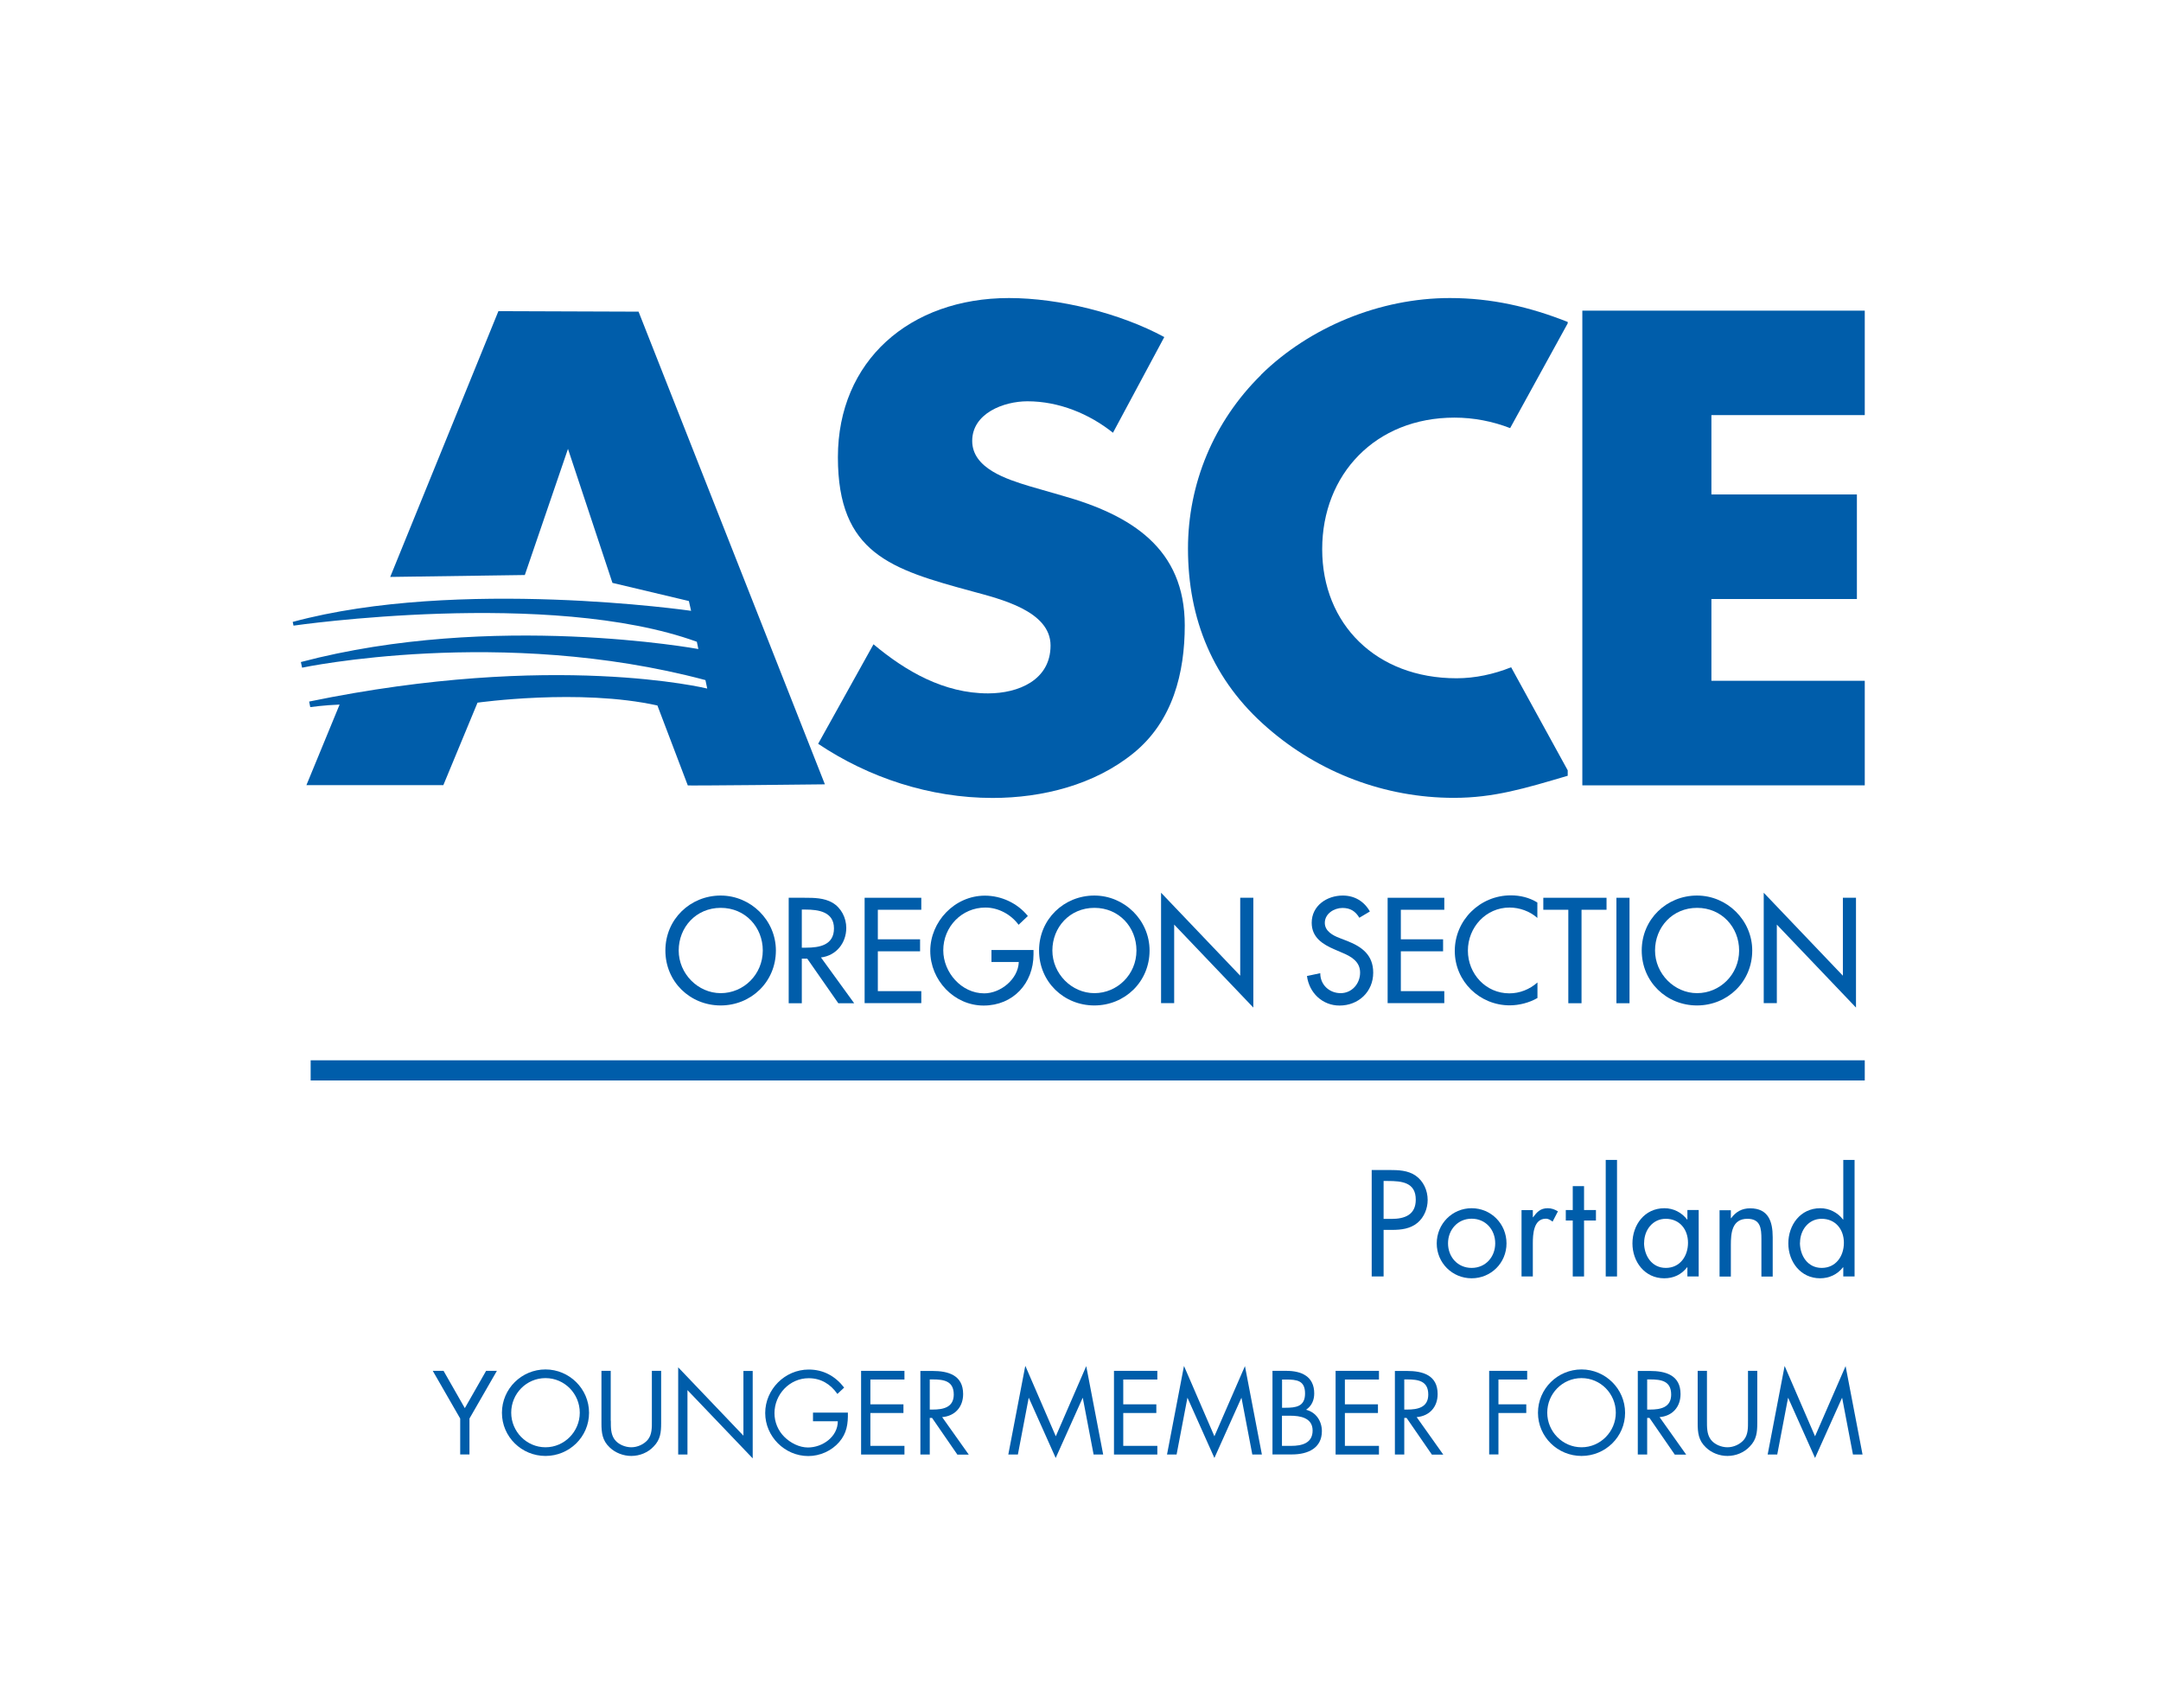 <?xml version="1.0" encoding="UTF-8"?>
<svg id="Outlines" xmlns="http://www.w3.org/2000/svg" version="1.1" viewBox="0 0 214.32 169.37">
  <!-- Generator: Adobe Illustrator 29.0.0, SVG Export Plug-In . SVG Version: 2.1.0 Build 186)  -->
  <defs>
    <style>
      .st0 {
        fill: none;
        stroke: #005daa;
        stroke-width: 2px;
      }

      .st1 {
        fill: #005daa;
      }
    </style>
  </defs>
  <g>
    <path class="st1" d="M105.36,49.16l-3.26-.94c-2.22-.68-5.68-1.75-5.68-4.49s3.13-3.93,5.48-3.93c3.13,0,6.14,1.25,8.48,3.12l5.09-9.49c-4.37-2.37-10.44-3.87-15.4-3.87-9.86,0-16.97,6.24-16.97,15.79s5.29,11.12,13.32,13.3c2.74.75,7.77,1.93,7.77,5.37s-3.2,4.75-6.2,4.75c-4.37,0-8.16-2.19-11.36-4.87l-5.49,9.87c5.03,3.37,11.1,5.37,17.3,5.37,4.96,0,10.12-1.31,13.97-4.44,3.92-3.18,5.09-7.99,5.09-12.68,0-7.62-5.29-10.93-12.14-12.86"/>
    <path class="st1" d="M125.07,37.18c-4.7,4.62-7.25,10.8-7.25,17.23,0,6.99,2.48,13.11,7.9,17.79,5.09,4.43,11.62,6.93,18.47,6.93,3.98,0,7.05-.94,11.29-2.19v-.54l-5.61-10.22c-1.72.69-3.57,1.09-5.42,1.09-7.96,0-13.32-5.37-13.32-12.8s5.29-13.05,13.12-13.05c1.91,0,3.79.37,5.52,1.04l5.71-10.39v-.14c-3.79-1.5-7.57-2.37-11.69-2.37-6.92,0-13.9,2.87-18.73,7.61"/>
    <path class="st1" d="M68.21,77.89c-.48.06,13.6-.1,13.6-.1l-18.48-46.88-13.9-.05-10.73,26.36,13.35-.19,4.28-12.51,4.41,13.29,7.58,1.8.22.97s-23.13-3.33-39.51,1.1l.08.37s25.42-3.69,40,1.6l.15.72s-20.37-3.74-39.42,1.29c.1.49.12.56.12.56,0,0,19.73-4.17,40,1.23l.04.17.14.67s-15.16-3.73-39.48,1.29l.11.55s1.45-.2,2.91-.25l-3.29,7.99h13.58l3.39-8.18s10.13-1.43,17.84.28"/>
    <polyline class="st1" points="169.73 41.17 169.73 49.04 184.16 49.04 184.16 59.41 169.73 59.41 169.73 67.52 184.94 67.52 184.94 77.89 156.93 77.89 156.93 30.81 184.94 30.81 184.94 41.17"/>
  </g>
  <g>
    <path class="st1" d="M76.95,94.27c0,3.11-2.46,5.45-5.48,5.45s-5.48-2.34-5.48-5.45,2.48-5.45,5.48-5.45,5.48,2.46,5.48,5.45ZM75.65,94.27c0-2.3-1.72-4.23-4.17-4.23s-4.17,1.93-4.17,4.23,1.91,4.23,4.17,4.23,4.17-1.84,4.17-4.23Z"/>
    <path class="st1" d="M84.72,99.5h-1.58l-3.08-4.42h-.54v4.42h-1.3v-10.46h1.58c.93,0,1.93.01,2.76.49.87.51,1.37,1.5,1.37,2.5,0,1.5-1,2.75-2.51,2.93l3.3,4.55ZM79.52,93.99h.42c1.33,0,2.77-.25,2.77-1.91s-1.55-1.87-2.84-1.87h-.35v3.79Z"/>
    <path class="st1" d="M85.75,89.04h5.62v1.19h-4.31v2.93h4.19v1.19h-4.19v3.95h4.31v1.19h-5.62v-10.46Z"/>
    <path class="st1" d="M102.5,94.23v.42c0,2.87-2.02,5.08-4.95,5.08s-5.29-2.52-5.29-5.42,2.41-5.48,5.42-5.48c1.62,0,3.23.74,4.26,2.02l-.92.87c-.75-1.03-2.01-1.71-3.29-1.71-2.34,0-4.18,1.9-4.18,4.24,0,2.19,1.8,4.27,4.06,4.27,1.62,0,3.37-1.4,3.43-3.11h-2.71v-1.19h4.15Z"/>
    <path class="st1" d="M114.01,94.27c0,3.11-2.46,5.45-5.48,5.45s-5.48-2.34-5.48-5.45,2.48-5.45,5.48-5.45,5.48,2.46,5.48,5.45ZM112.71,94.27c0-2.3-1.72-4.23-4.17-4.23s-4.17,1.93-4.17,4.23,1.91,4.23,4.17,4.23,4.17-1.84,4.17-4.23Z"/>
    <path class="st1" d="M115.15,88.54l7.85,8.23v-7.73h1.3v10.89l-7.85-8.23v7.79h-1.3v-10.96Z"/>
    <path class="st1" d="M134.82,91.03c-.39-.65-.89-.98-1.68-.98-.83,0-1.75.57-1.75,1.48,0,.82.8,1.25,1.46,1.5l.75.29c1.48.58,2.59,1.4,2.59,3.15,0,1.9-1.47,3.26-3.34,3.26-1.69,0-3.01-1.25-3.23-2.93l1.32-.28c-.01,1.15.9,1.98,2.02,1.98s1.93-.94,1.93-2.04-.9-1.61-1.8-1.98l-.72-.31c-1.19-.51-2.28-1.19-2.28-2.65,0-1.69,1.5-2.7,3.08-2.7,1.17,0,2.12.57,2.69,1.58l-1.04.62Z"/>
    <path class="st1" d="M137.62,89.04h5.62v1.19h-4.31v2.93h4.19v1.19h-4.19v3.95h4.31v1.19h-5.62v-10.46Z"/>
    <path class="st1" d="M152.47,91.04c-.75-.67-1.78-1.03-2.76-1.03-2.34,0-4.13,1.96-4.13,4.27s1.78,4.24,4.11,4.24c1.03,0,2.01-.39,2.79-1.08v1.54c-.8.47-1.83.73-2.75.73-2.98,0-5.45-2.37-5.45-5.4s2.48-5.51,5.56-5.51c.92,0,1.84.22,2.63.71v1.51Z"/>
    <path class="st1" d="M156.84,99.5h-1.3v-9.27h-2.48v-1.19h6.27v1.19h-2.48v9.27Z"/>
    <path class="st1" d="M161.61,99.5h-1.3v-10.46h1.3v10.46Z"/>
    <path class="st1" d="M173.78,94.27c0,3.11-2.46,5.45-5.48,5.45s-5.48-2.34-5.48-5.45,2.48-5.45,5.48-5.45,5.48,2.46,5.48,5.45ZM172.48,94.27c0-2.3-1.72-4.23-4.17-4.23s-4.17,1.93-4.17,4.23,1.91,4.23,4.17,4.23,4.17-1.84,4.17-4.23Z"/>
    <path class="st1" d="M174.92,88.54l7.85,8.23v-7.73h1.3v10.89l-7.85-8.23v7.79h-1.3v-10.96Z"/>
    <path class="st1" d="M137.22,126.6h-1.18v-10.56h1.74c.91,0,1.85.03,2.62.56.78.55,1.19,1.47,1.19,2.41,0,.85-.35,1.72-1.01,2.27-.71.59-1.62.7-2.51.7h-.85v4.62ZM137.22,120.89h.78c1.3,0,2.41-.39,2.41-1.91,0-1.72-1.39-1.85-2.76-1.85h-.43v3.75Z"/>
    <path class="st1" d="M142.49,123.32c0-1.93,1.53-3.49,3.46-3.49s3.46,1.55,3.46,3.49-1.54,3.46-3.46,3.46-3.46-1.53-3.46-3.46ZM143.61,123.31c0,1.35.95,2.44,2.34,2.44s2.34-1.09,2.34-2.44-.95-2.44-2.34-2.44-2.34,1.11-2.34,2.44Z"/>
    <path class="st1" d="M152.01,120.73h.03c.39-.52.73-.9,1.46-.9.38,0,.69.12,1.01.31l-.53,1.02c-.22-.15-.38-.29-.67-.29-1.23,0-1.29,1.58-1.29,2.44v3.29h-1.12v-6.58h1.12v.71Z"/>
    <path class="st1" d="M157.1,126.6h-1.12v-5.55h-.69v-1.04h.69v-2.37h1.12v2.37h1.18v1.04h-1.18v5.55Z"/>
    <path class="st1" d="M160.37,126.6h-1.12v-11.56h1.12v11.56Z"/>
    <path class="st1" d="M168.47,126.6h-1.12v-.91h-.03c-.57.73-1.34,1.09-2.27,1.09-1.93,0-3.15-1.64-3.15-3.46s1.19-3.49,3.17-3.49c.9,0,1.71.42,2.25,1.12h.03v-.94h1.12v6.58ZM163.05,123.24c0,1.29.76,2.51,2.16,2.51s2.2-1.16,2.2-2.49-.83-2.38-2.21-2.38c-1.3,0-2.14,1.13-2.14,2.37Z"/>
    <path class="st1" d="M171.66,120.82h.03c.46-.63,1.06-.98,1.88-.98,1.82,0,2.24,1.32,2.24,2.86v3.91h-1.12v-3.71c0-1.06-.08-2.02-1.39-2.02-1.54,0-1.64,1.43-1.64,2.61v3.12h-1.12v-6.58h1.12v.8Z"/>
    <path class="st1" d="M182.81,125.69h-.03c-.55.71-1.37,1.09-2.27,1.09-1.93,0-3.15-1.64-3.15-3.46s1.19-3.49,3.17-3.49c.88,0,1.72.42,2.25,1.12h.03v-5.91h1.12v11.56h-1.12v-.91ZM178.51,123.24c0,1.29.76,2.51,2.16,2.51s2.2-1.16,2.2-2.49-.83-2.38-2.21-2.38c-1.3,0-2.14,1.13-2.14,2.37Z"/>
  </g>
  <line class="st0" x1="184.94" y1="106.16" x2="30.81" y2="106.16"/>
  <g>
    <path class="st1" d="M42.92,135.96h1.07l2.11,3.7,2.11-3.7h1.07l-2.72,4.73v3.56h-.92v-3.56l-2.72-4.73Z"/>
    <path class="st1" d="M58.42,140.12c0,2.39-1.96,4.28-4.32,4.28s-4.32-1.89-4.32-4.28,1.96-4.3,4.32-4.3,4.32,1.92,4.32,4.3ZM50.7,140.11c0,1.87,1.52,3.43,3.4,3.43s3.4-1.56,3.4-3.43-1.5-3.43-3.4-3.43-3.4,1.55-3.4,3.43Z"/>
    <path class="st1" d="M60.58,140.9c0,.62-.02,1.32.36,1.85.36.51,1.07.79,1.67.79s1.24-.28,1.63-.74c.44-.53.41-1.25.41-1.9v-4.94h.92v5.19c0,.9-.07,1.62-.73,2.3-.57.62-1.4.95-2.23.95-.78,0-1.58-.3-2.15-.85-.73-.69-.81-1.45-.81-2.4v-5.19h.92v4.94Z"/>
    <path class="st1" d="M67.26,135.61l6.47,6.78v-6.42h.92v8.67l-6.47-6.77v6.39h-.92v-8.65Z"/>
    <path class="st1" d="M84.09,140.09c.02,1.12-.1,2.05-.86,2.93-.76.88-1.91,1.39-3.07,1.39-2.33,0-4.27-1.94-4.27-4.27s1.94-4.31,4.32-4.31c1.45,0,2.63.65,3.51,1.79l-.67.63c-.69-.98-1.63-1.56-2.85-1.56-1.89,0-3.39,1.6-3.39,3.47,0,.88.35,1.72.97,2.34.61.61,1.49,1.06,2.35,1.06,1.44,0,2.96-1.06,2.96-2.6h-2.46v-.86h3.45Z"/>
    <path class="st1" d="M85.4,135.96h4.3v.86h-3.38v2.46h3.28v.86h-3.28v3.26h3.38v.86h-4.3v-8.29Z"/>
    <path class="st1" d="M92.2,144.26h-.92v-8.29h1.2c1.57,0,3.04.42,3.04,2.29,0,1.28-.8,2.18-2.08,2.29l2.64,3.72h-1.13l-2.51-3.64h-.23v3.64ZM92.2,139.8h.29c1.04,0,2.1-.2,2.1-1.49,0-1.36-1-1.5-2.11-1.5h-.27v2.98Z"/>
    <path class="st1" d="M101.7,135.49l3.01,6.96,3.02-6.96,1.68,8.77h-.95l-1.07-5.61h-.02l-2.67,5.95-2.66-5.95h-.02l-1.07,5.61h-.95l1.68-8.77Z"/>
    <path class="st1" d="M110.48,135.96h4.3v.86h-3.38v2.46h3.28v.86h-3.28v3.26h3.38v.86h-4.3v-8.29Z"/>
    <path class="st1" d="M117.43,135.49l3.01,6.96,3.03-6.96,1.68,8.77h-.95l-1.07-5.61h-.02l-2.67,5.95-2.66-5.95h-.02l-1.07,5.61h-.95l1.68-8.77Z"/>
    <path class="st1" d="M126.21,135.96h1.36c1.51,0,2.77.55,2.77,2.24,0,.67-.25,1.24-.81,1.62.99.24,1.57,1.13,1.57,2.12,0,1.65-1.33,2.31-2.97,2.31h-1.93v-8.29ZM127.14,139.62h.35c1.04,0,1.94-.12,1.94-1.41s-.79-1.39-1.92-1.39h-.36v2.79ZM127.14,143.4h.92c1.03,0,2.12-.25,2.12-1.52s-1.23-1.47-2.24-1.47h-.8v2.99Z"/>
    <path class="st1" d="M132.46,135.96h4.3v.86h-3.38v2.46h3.28v.86h-3.28v3.26h3.38v.86h-4.3v-8.29Z"/>
    <path class="st1" d="M139.26,144.26h-.92v-8.29h1.2c1.57,0,3.04.42,3.04,2.29,0,1.28-.8,2.18-2.08,2.29l2.64,3.72h-1.13l-2.51-3.64h-.23v3.64ZM139.26,139.8h.29c1.04,0,2.1-.2,2.1-1.49,0-1.36-1-1.5-2.11-1.5h-.27v2.98Z"/>
    <path class="st1" d="M148.61,136.82v2.46h2.76v.86h-2.76v4.11h-.92v-8.29h3.77v.86h-2.85Z"/>
    <path class="st1" d="M161.17,140.12c0,2.39-1.96,4.28-4.32,4.28s-4.32-1.89-4.32-4.28,1.96-4.3,4.32-4.3,4.32,1.92,4.32,4.3ZM153.45,140.11c0,1.87,1.52,3.43,3.4,3.43s3.4-1.56,3.4-3.43-1.5-3.43-3.4-3.43-3.4,1.55-3.4,3.43Z"/>
    <path class="st1" d="M163.35,144.26h-.92v-8.29h1.2c1.57,0,3.04.42,3.04,2.29,0,1.28-.8,2.18-2.08,2.29l2.64,3.72h-1.13l-2.51-3.64h-.23v3.64ZM163.35,139.8h.29c1.04,0,2.1-.2,2.1-1.49,0-1.36-1-1.5-2.11-1.5h-.27v2.98Z"/>
    <path class="st1" d="M169.29,140.9c0,.62-.02,1.32.36,1.85.36.51,1.07.79,1.67.79s1.24-.28,1.63-.74c.44-.53.41-1.25.41-1.9v-4.94h.92v5.19c0,.9-.07,1.62-.73,2.3-.57.62-1.4.95-2.23.95-.78,0-1.58-.3-2.14-.85-.73-.69-.81-1.45-.81-2.4v-5.19h.92v4.94Z"/>
    <path class="st1" d="M177,135.49l3.01,6.96,3.03-6.96,1.68,8.77h-.95l-1.07-5.61h-.02l-2.67,5.95-2.66-5.95h-.02l-1.07,5.61h-.95l1.68-8.77Z"/>
  </g>
</svg>